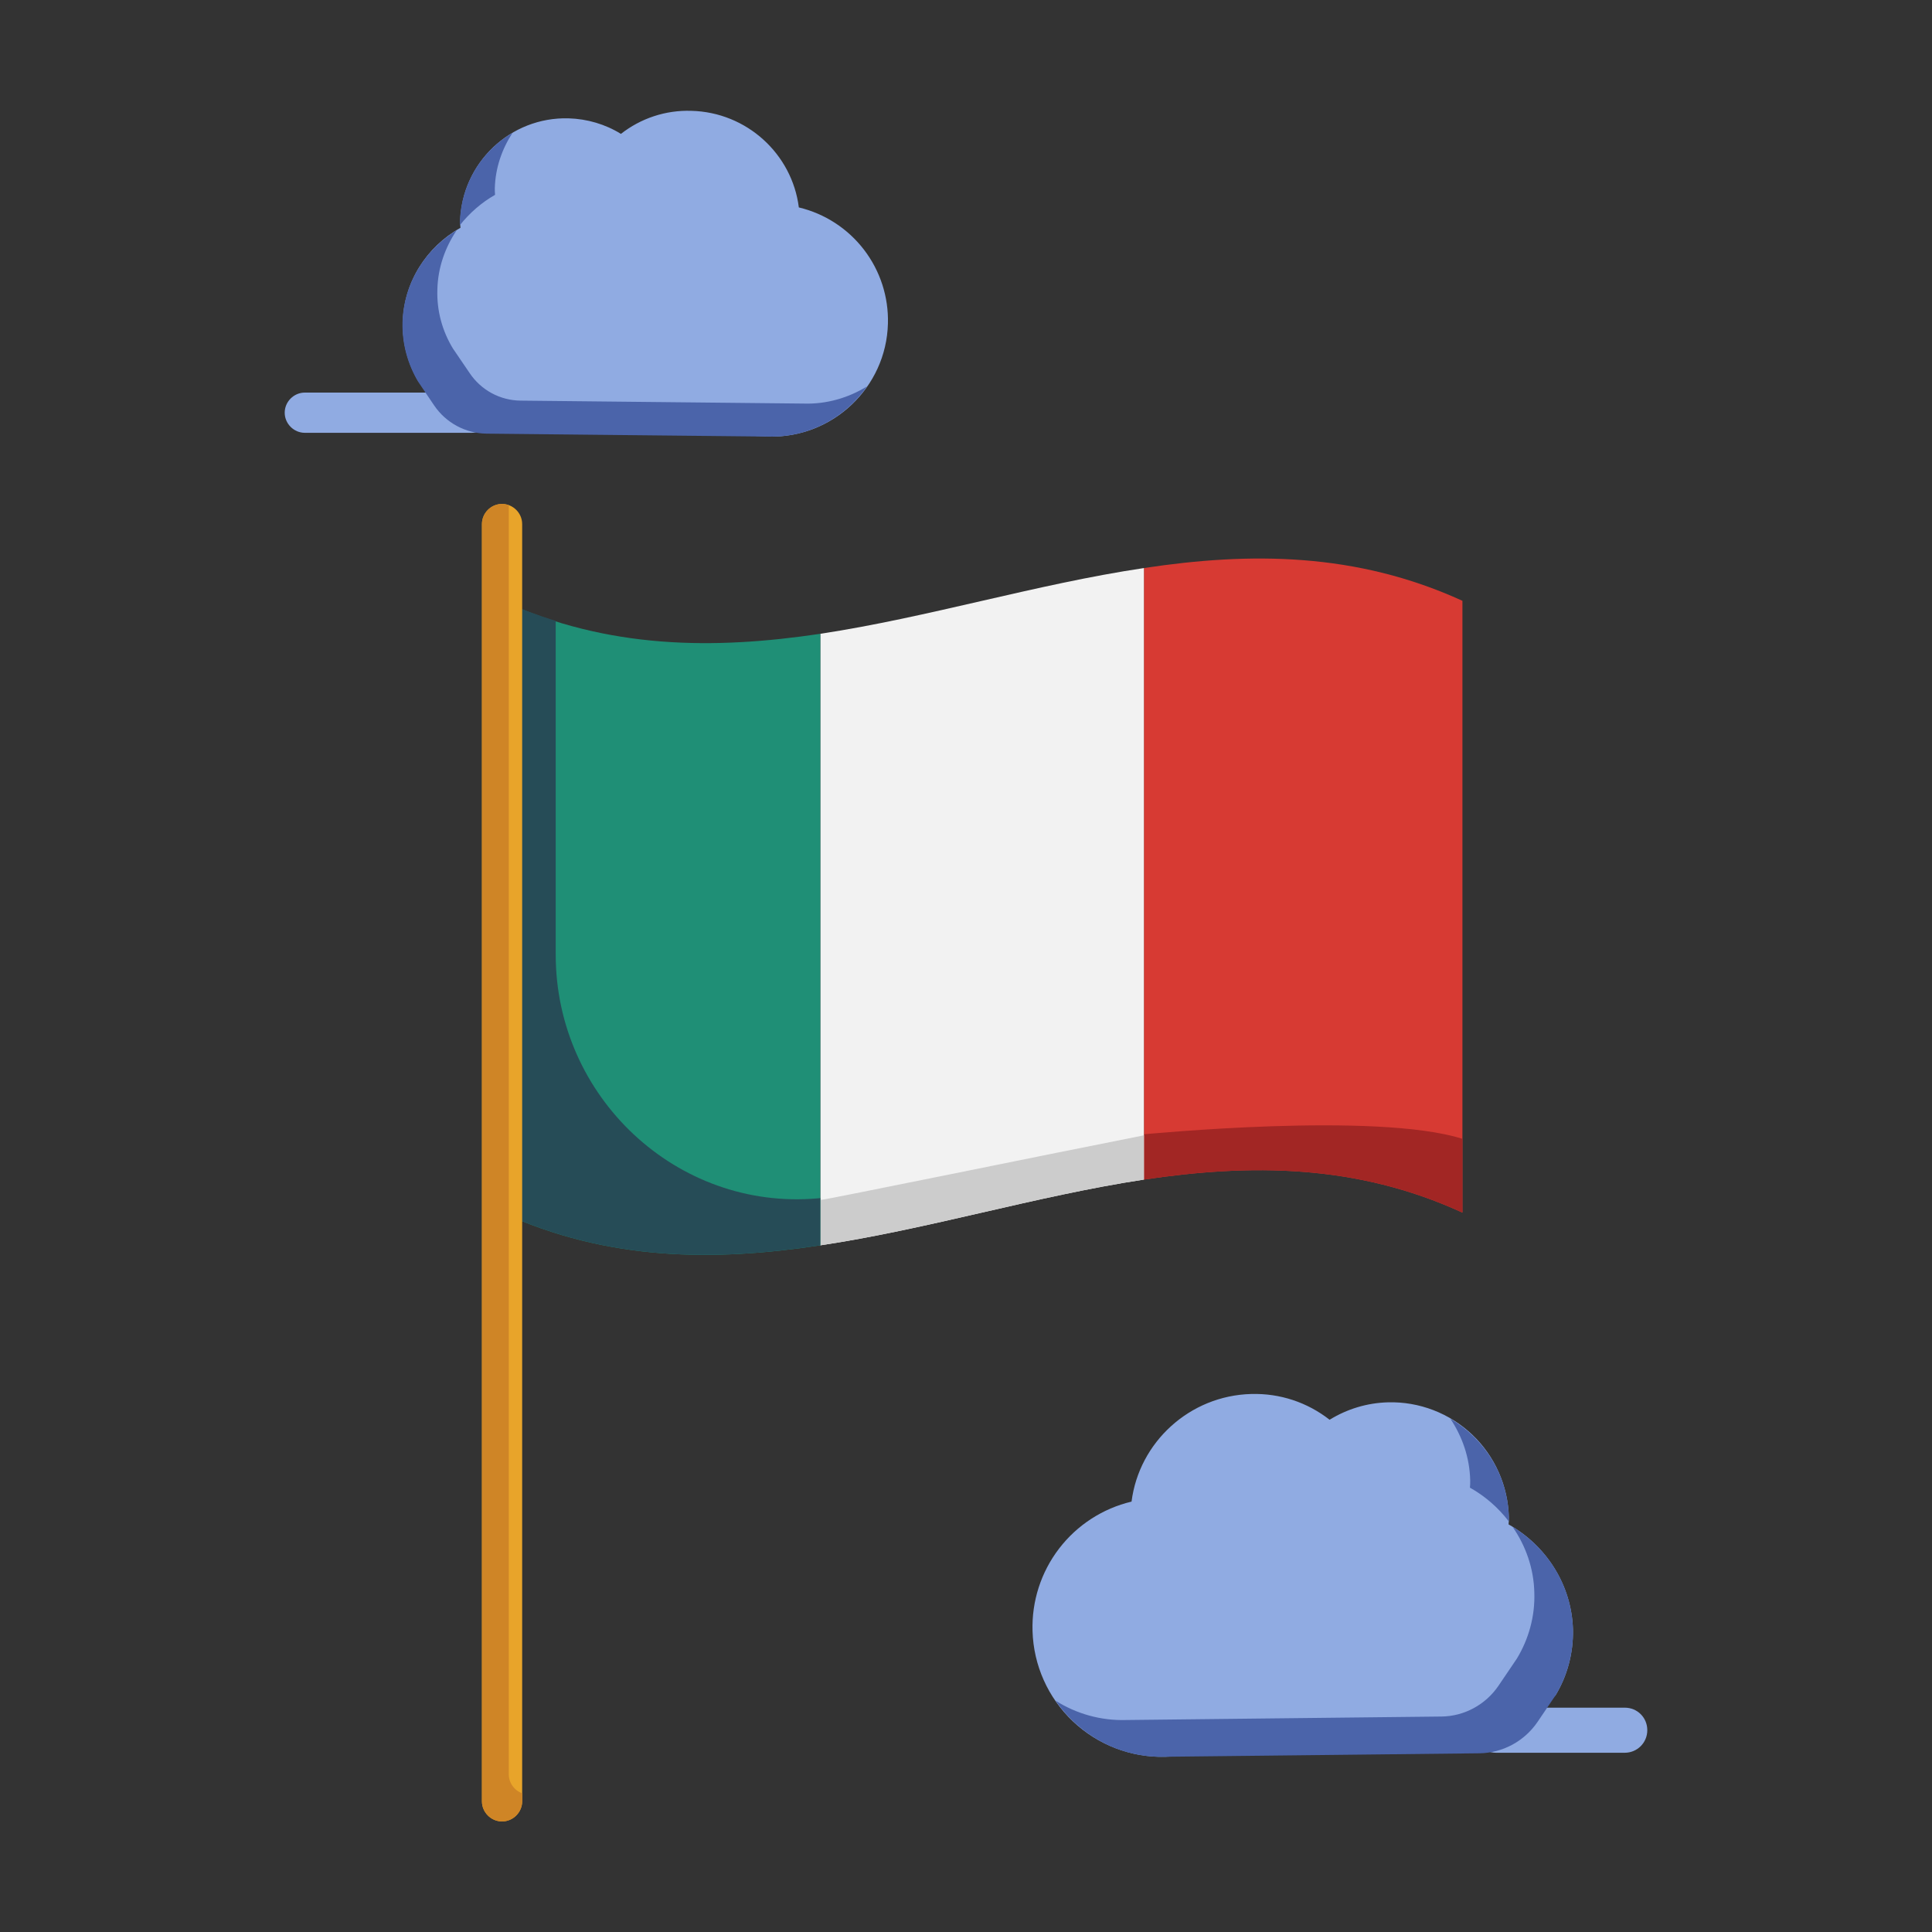 <svg xmlns="http://www.w3.org/2000/svg" width="80" height="80" viewBox="0 0 80 80" fill="none"><rect x="0" y="0" width="80" height="80" fill="#333333" stroke="none"/><path d="M60.556 24.878V50.211C56.156 48.189 51.767 48.189 47.367 48.844V23.522C51.767 22.855 56.156 22.867 60.556 24.878Z" fill="#D73A33"></path><path d="M47.367 46.967V48.844C51.767 48.189 56.156 48.189 60.556 50.211V47.156C56.967 46.022 47.478 46.967 47.367 46.967Z" fill="#A22624"></path><path d="M47.367 23.522V48.844C42.9 49.522 38.433 50.9 33.967 51.567V26.244C38.433 25.567 42.9 24.189 47.367 23.522Z" fill="#F2F2F2"></path><path d="M33.967 49.689V51.567C38.433 50.9 42.9 49.522 47.367 48.844V47.011C43.645 47.744 34.222 49.678 33.967 49.689Z" fill="#CCCCCC"></path><path d="M33.967 26.244V51.567C29.578 52.233 25.178 52.222 20.789 50.211V24.878C25.178 26.889 29.578 26.9 33.967 26.244Z" fill="#1F8F76"></path><path d="M23.011 39.533V25.711C22.267 25.478 21.533 25.211 20.789 24.878V50.211C25.178 52.222 29.578 52.233 33.967 51.567V49.611C33.933 49.611 33.889 49.622 33.855 49.622C28.011 50.133 23.011 45.411 23.011 39.533Z" fill="#264C57"></path><path d="M20.789 75.422C20.333 75.422 19.956 75.044 19.956 74.589V21.7C19.956 21.244 20.333 20.867 20.789 20.867C21.244 20.867 21.622 21.244 21.622 21.7V74.589C21.622 75.044 21.244 75.422 20.789 75.422Z" fill="#E8A42A"></path><path d="M21.067 73.478V20.922C20.978 20.887 20.884 20.868 20.789 20.867C20.333 20.867 19.956 21.244 19.956 21.7V74.589C19.956 75.044 20.333 75.422 20.789 75.422C21.244 75.422 21.622 75.044 21.622 74.589V74.255C21.462 74.198 21.322 74.092 21.223 73.953C21.124 73.814 21.069 73.648 21.067 73.478Z" fill="#CF8526"></path><path d="M19.533 17.922H12.622C12.167 17.922 11.789 17.544 11.789 17.089C11.789 16.633 12.167 16.256 12.622 16.256H19.533C19.989 16.256 20.367 16.633 20.367 17.089C20.367 17.544 19.989 17.922 19.533 17.922Z" fill="#90ABE2"></path><path d="M33.078 8.589C32.8 6.378 30.922 4.644 28.622 4.589C27.555 4.556 26.533 4.9 25.711 5.544C25.067 5.144 24.311 4.922 23.544 4.9C21.133 4.833 19.122 6.744 19.055 9.167C19.055 9.256 19.055 9.344 19.067 9.433C17.655 10.222 16.722 11.689 16.678 13.333C16.655 14.233 16.9 15.078 17.322 15.789L19.044 17.444L31.833 18.078C34.478 18.144 36.7 16.044 36.767 13.4C36.798 12.296 36.448 11.216 35.776 10.34C35.104 9.464 34.152 8.845 33.078 8.589Z" fill="#90ABE2"></path><path d="M20.5 8.067C20.489 7.978 20.489 7.889 20.489 7.8C20.511 6.944 20.789 6.167 21.222 5.5C20.579 5.877 20.041 6.411 19.66 7.052C19.279 7.694 19.067 8.421 19.044 9.167V9.322C19.444 8.822 19.933 8.389 20.5 8.067ZM33.267 16.711L21.556 16.589C21.137 16.585 20.726 16.478 20.358 16.279C19.99 16.079 19.676 15.793 19.444 15.444L18.756 14.433C18.322 13.722 18.078 12.878 18.111 11.978C18.133 11.078 18.433 10.244 18.911 9.533C17.589 10.344 16.711 11.744 16.667 13.344C16.644 14.244 16.889 15.089 17.311 15.8L17.978 16.789C18.467 17.511 19.278 17.944 20.144 17.956L31.822 18.078C33.5 18.122 35.011 17.289 35.9 16C35.144 16.467 34.233 16.744 33.267 16.711Z" fill="#4B64AA"></path><path d="M61.944 72.578H67.278C67.789 72.578 68.211 72.167 68.211 71.644C68.211 71.122 67.8 70.711 67.278 70.711H61.944C61.433 70.711 61.011 71.122 61.011 71.644C61.011 72.167 61.433 72.578 61.944 72.578Z" fill="#90ABE2"></path><path d="M46.855 62.178C47.167 59.722 49.256 57.789 51.811 57.722C53 57.689 54.133 58.067 55.056 58.789C55.778 58.344 56.611 58.089 57.478 58.067C58.118 58.05 58.756 58.161 59.354 58.391C59.952 58.621 60.499 58.967 60.963 59.408C61.428 59.85 61.8 60.379 62.06 60.965C62.32 61.55 62.462 62.182 62.478 62.822C62.478 62.911 62.478 63.022 62.467 63.122C64.033 64 65.078 65.633 65.133 67.467C65.156 68.467 64.889 69.411 64.411 70.2L62.5 72.044L48.255 72.745C46.835 72.782 45.458 72.254 44.427 71.277C43.396 70.3 42.794 68.954 42.755 67.533C42.718 66.305 43.105 65.102 43.852 64.126C44.599 63.15 45.66 62.462 46.855 62.178Z" fill="#90ABE2"></path><path d="M60.867 61.6C60.878 61.511 60.878 61.4 60.878 61.3C60.856 60.344 60.544 59.478 60.056 58.744C61.456 59.567 62.433 61.067 62.478 62.822V63C62.044 62.433 61.5 61.956 60.867 61.6ZM46.644 71.222L59.689 71.078C60.633 71.067 61.511 70.589 62.044 69.811L62.811 68.678C63.289 67.889 63.567 66.944 63.533 65.944C63.511 64.944 63.178 64.011 62.633 63.222C64.111 64.122 65.078 65.689 65.133 67.467C65.156 68.467 64.889 69.411 64.411 70.2L63.667 71.3C63.122 72.1 62.222 72.589 61.256 72.6L48.256 72.744C46.378 72.8 44.711 71.867 43.711 70.422C44.556 70.956 45.567 71.255 46.644 71.222Z" fill="#4B64AA"></path></svg>